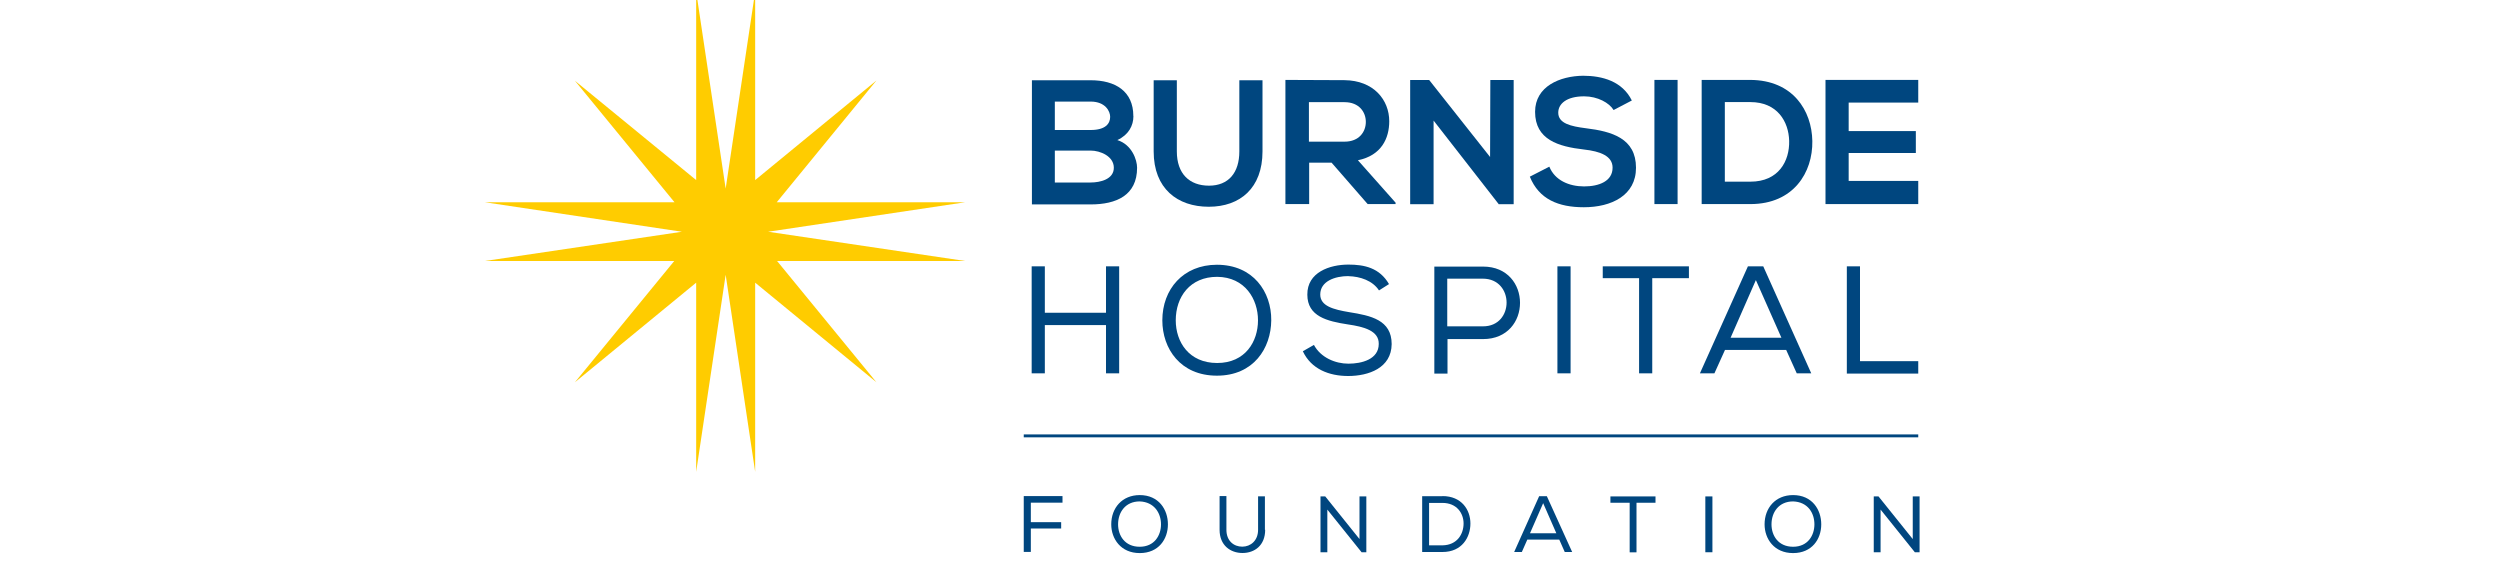 <?xml version="1.0" encoding="UTF-8"?>
<svg xmlns="http://www.w3.org/2000/svg" id="Layer_1" data-name="Layer 1" viewBox="0 0 300 70">
  <defs>
    <style>
      .cls-1 {
        fill: #fc0;
      }

      .cls-1, .cls-2 {
        stroke-width: 0px;
      }

      .cls-2 {
        fill: #00467f;
      }
    </style>
  </defs>
  <g>
    <polygon class="cls-1" points="92.17 27.81 115.83 24.27 93.21 24.27 105.17 9.66 90.62 21.61 90.62 -1 87.08 22.63 83.54 -1 83.54 21.61 68.99 9.69 80.94 24.27 58.17 24.27 81.83 27.81 58.17 31.32 80.91 31.32 68.99 45.87 83.54 33.92 83.54 56.62 87.08 32.97 90.62 56.62 90.62 33.92 105.17 45.87 93.25 31.32 115.83 31.32 92.17 27.81"></polygon>
    <g>
      <g>
        <path class="cls-2" d="M132.72,39.01h-7.34v5.79h-1.58v-12.84h1.58v5.57h7.34v-5.57h1.58v12.84h-1.58v-5.79Z"></path>
        <path class="cls-2" d="M152.55,38.44c-.03,3.35-2.12,6.64-6.52,6.64s-6.55-3.26-6.55-6.64c0-3.73,2.5-6.67,6.55-6.67,4.36,0,6.55,3.26,6.52,6.67ZM146.06,33.22c-3.26,0-4.97,2.4-4.97,5.22,0,2.59,1.58,5.12,4.97,5.12s4.9-2.59,4.9-5.12-1.55-5.19-4.9-5.22Z"></path>
        <path class="cls-2" d="M161.81,33.13c-1.64,0-3.38.63-3.38,2.21,0,1.39,1.58,1.8,3.48,2.12,2.56.41,5.09.92,5.09,3.83-.03,2.88-2.78,3.83-5.22,3.83-2.28,0-4.43-.82-5.44-2.97l1.33-.76c.82,1.52,2.56,2.25,4.14,2.25s3.64-.51,3.64-2.37c.03-1.58-1.77-2.06-3.7-2.34-2.47-.38-4.87-.95-4.87-3.57-.03-2.69,2.69-3.61,4.93-3.61,1.9,0,3.73.38,4.87,2.34l-1.2.76c-.76-1.17-2.25-1.68-3.67-1.71Z"></path>
        <path class="cls-2" d="M173.7,44.83h-1.58v-12.84h5.85c5.91,0,5.91,8.7,0,8.7h-4.27v4.14ZM177.94,33.44h-4.27v5.72h4.27c3.8.03,3.8-5.72,0-5.72Z"></path>
        <path class="cls-2" d="M186.89,31.96h1.58v12.84h-1.58v-12.84Z"></path>
        <path class="cls-2" d="M192.33,33.41v-1.45h10.34v1.42h-4.4v11.42h-1.58v-11.42h-4.36v.03Z"></path>
        <path class="cls-2" d="M211.59,31.96l5.76,12.84h-1.74l-1.27-2.81h-7.34l-1.27,2.81h-1.74l5.76-12.84h1.83ZM210.71,33.6l-3.04,6.93h6.1l-3.07-6.93Z"></path>
        <path class="cls-2" d="M223.2,43.34h6.99v1.49h-8.57v-12.87h1.58v11.39Z"></path>
      </g>
      <g>
        <path class="cls-2" d="M136.01,13.93c0,1.14-.57,2.25-1.93,2.88,1.74.54,2.37,2.37,2.37,3.32,0,3.32-2.5,4.4-5.57,4.4h-7.05v-14.9h7.05c2.94,0,5.12,1.3,5.12,4.3ZM126.58,15.6h4.3c1.77,0,2.34-.76,2.34-1.58,0-.66-.57-1.83-2.34-1.83h-4.3v3.42ZM126.58,21.9h4.3c1.14,0,2.78-.38,2.78-1.77s-1.64-2.06-2.78-2.06h-4.3v3.83Z"></path>
        <path class="cls-2" d="M151.5,9.63v8.54c0,4.4-2.69,6.64-6.45,6.64s-6.61-2.18-6.61-6.64v-8.54h2.78v8.54c0,2.69,1.52,4.11,3.86,4.11s3.64-1.55,3.64-4.11v-8.54h2.78Z"></path>
        <path class="cls-2" d="M167.47,24.49h-3.35l-4.33-4.97h-2.69v4.97h-2.85v-14.9c2.37,0,4.71.03,7.08.03,3.51.03,5.38,2.37,5.38,4.93,0,2.06-.95,4.11-3.76,4.68l4.52,5.09v.16h0ZM157.07,12.22v4.78h4.27c1.77,0,2.56-1.2,2.56-2.37s-.79-2.37-2.56-2.37h-4.27v-.03Z"></path>
        <path class="cls-2" d="M178.83,9.6h2.81v14.9h-1.77v.03l-7.84-10.06v10.03h-2.81v-14.9h2.28l7.31,9.24.03-9.24h0Z"></path>
        <path class="cls-2" d="M193.63,13.2c-.51-.85-1.9-1.64-3.54-1.64-2.09,0-3.1.89-3.1,1.96,0,1.3,1.52,1.64,3.32,1.87,3.1.38,6.01,1.2,6.01,4.74,0,3.32-2.94,4.74-6.26,4.74-3.04,0-5.38-.95-6.48-3.67l2.34-1.2c.66,1.64,2.37,2.37,4.17,2.37s3.42-.63,3.42-2.25c0-1.39-1.45-1.96-3.45-2.18-3.04-.35-5.85-1.17-5.85-4.52,0-3.07,3-4.3,5.76-4.33,2.31,0,4.71.66,5.85,2.97l-2.18,1.14Z"></path>
        <path class="cls-2" d="M198.53,24.49v-14.9h2.78v14.9h-2.78Z"></path>
        <path class="cls-2" d="M217.48,16.93c.06,3.76-2.25,7.56-7.43,7.56h-5.85v-14.9h5.85c5.09.03,7.37,3.67,7.43,7.34ZM206.98,21.8h3.07c3.38,0,4.71-2.47,4.65-4.9-.06-2.31-1.42-4.65-4.65-4.65h-3.07v9.55Z"></path>
        <path class="cls-2" d="M230.19,24.49h-11.13v-14.9h11.13v2.72h-8.35v3.42h8.06v2.63h-8.06v3.35h8.35v2.78Z"></path>
      </g>
    </g>
  </g>
  <g>
    <path class="cls-2" d="M127.53,60.32h-3.83v2.34h3.64v.76h-3.64v2.81h-.85v-6.7h4.65v.79h.03Z"></path>
    <path class="cls-2" d="M140.15,62.92c0,1.77-1.11,3.45-3.38,3.45s-3.42-1.71-3.42-3.45c0-1.96,1.3-3.51,3.42-3.51,2.28,0,3.38,1.74,3.38,3.51ZM136.76,60.17c-1.71,0-2.59,1.3-2.59,2.75,0,1.36.82,2.69,2.59,2.69s2.56-1.36,2.56-2.69c0-1.36-.82-2.69-2.56-2.75Z"></path>
    <path class="cls-2" d="M151.82,63.58c0,1.87-1.27,2.78-2.72,2.78s-2.75-.92-2.75-2.78v-4.05h.82v4.05c0,1.33.89,2.02,1.9,2.02s1.9-.73,1.9-2.02v-4.02h.82v4.02h.03Z"></path>
    <path class="cls-2" d="M163.14,64.69v-5.12h.82v6.7h-.57l-4.11-5.12v5.12h-.82v-6.7h.57l4.11,5.12Z"></path>
    <path class="cls-2" d="M173.1,59.53c2.28,0,3.35,1.64,3.35,3.29s-1.01,3.42-3.35,3.42h-2.44v-6.7h2.44ZM175.63,62.82c0-1.23-.82-2.47-2.53-2.47h-1.61v5.09h1.61c1.77-.03,2.53-1.36,2.53-2.63Z"></path>
    <path class="cls-2" d="M188.66,66.24h-.89l-.66-1.49h-3.83l-.66,1.49h-.92l3-6.7h.92l3.04,6.7ZM183.6,63.99h3.16l-1.58-3.61-1.58,3.61Z"></path>
    <path class="cls-2" d="M193.25,59.57h5.41v.76h-2.28v5.95h-.82v-5.95h-2.31v-.76Z"></path>
    <path class="cls-2" d="M205.49,59.57v6.7h-.85v-6.7h.85Z"></path>
    <path class="cls-2" d="M218.55,62.92c0,1.77-1.11,3.45-3.38,3.45s-3.42-1.71-3.42-3.45c0-1.96,1.3-3.51,3.42-3.51,2.28,0,3.38,1.74,3.38,3.51ZM215.17,60.17c-1.71,0-2.59,1.3-2.59,2.75,0,1.36.82,2.69,2.59,2.69s2.56-1.36,2.56-2.69c0-1.36-.79-2.69-2.56-2.75Z"></path>
    <path class="cls-2" d="M229.53,64.69v-5.12h.82v6.7h-.57l-4.11-5.12v5.12h-.82v-6.7h.57l4.11,5.12Z"></path>
  </g>
  <rect class="cls-2" x="122.85" y="52.13" width="107.34" height=".35"></rect>
</svg>
